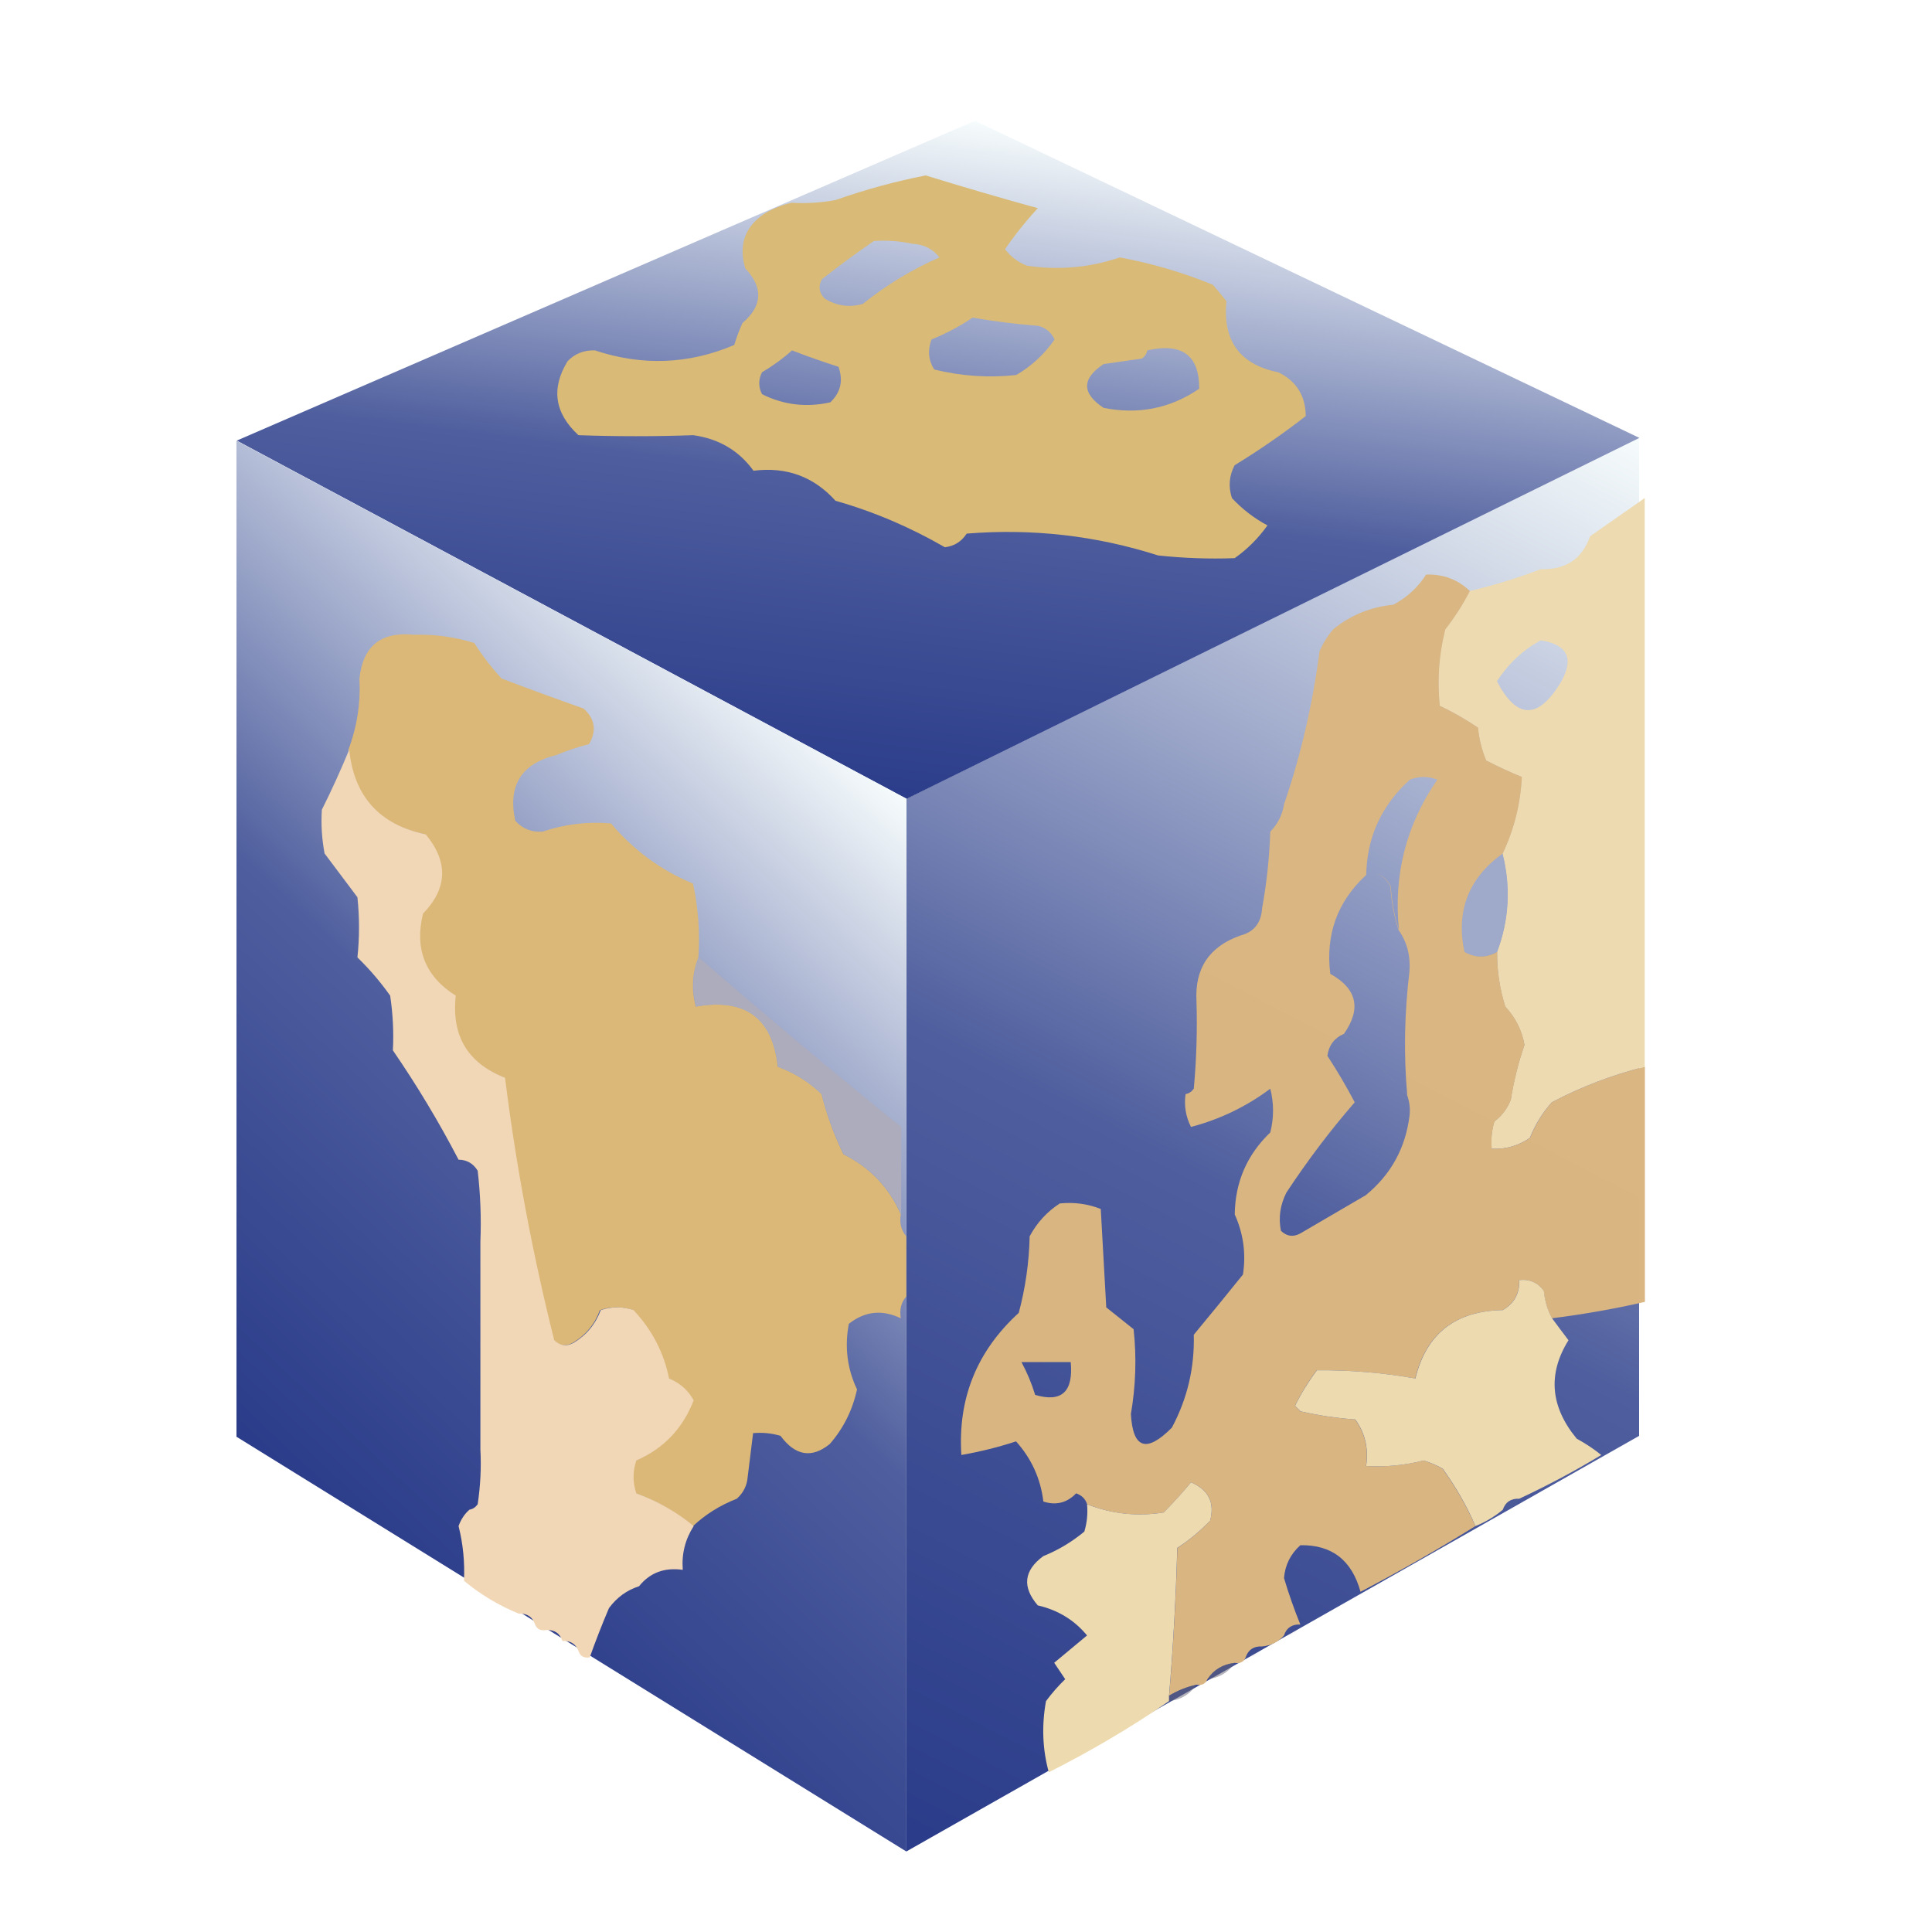 <svg width="20" height="20" viewBox="0 0 20 20" fill="none" xmlns="http://www.w3.org/2000/svg">
<rect width="20" height="20" fill="white"/>
<path d="M9.383 8.269L16.968 4.533V14.864L9.383 19.166V8.269Z" fill="url(#paint0_linear_1727_6744)"/>
<path d="M9.386 8.269L16.971 4.533L10.093 1.25L2.451 4.561L9.386 8.269Z" fill="url(#paint1_linear_1727_6744)"/>
<path d="M9.383 8.269L2.448 4.562V14.873L9.383 19.167V8.269Z" fill="url(#paint2_linear_1727_6744)"/>
<path fill-rule="evenodd" clip-rule="evenodd" d="M10.743 2.155C10.621 2.288 10.507 2.429 10.404 2.58C10.463 2.658 10.539 2.715 10.63 2.75C10.958 2.8 11.279 2.771 11.592 2.665C11.927 2.727 12.248 2.822 12.555 2.948C12.601 3.001 12.648 3.057 12.696 3.118C12.656 3.529 12.835 3.774 13.234 3.854C13.421 3.946 13.515 4.097 13.517 4.307C13.282 4.49 13.036 4.66 12.781 4.816C12.724 4.924 12.714 5.037 12.753 5.156C12.86 5.271 12.983 5.365 13.121 5.439C13.024 5.574 12.911 5.687 12.781 5.778C12.516 5.788 12.252 5.778 11.989 5.75C11.345 5.544 10.684 5.469 10.007 5.524C9.953 5.607 9.878 5.654 9.781 5.665C9.421 5.457 9.044 5.296 8.649 5.184C8.424 4.934 8.141 4.83 7.8 4.873C7.65 4.665 7.442 4.542 7.177 4.505C6.781 4.519 6.385 4.519 5.988 4.505C5.741 4.277 5.703 4.022 5.875 3.74C5.95 3.661 6.044 3.624 6.158 3.627C6.648 3.79 7.129 3.772 7.601 3.571C7.625 3.491 7.653 3.416 7.686 3.344C7.894 3.166 7.903 2.978 7.715 2.778C7.644 2.537 7.71 2.348 7.913 2.212C8.001 2.159 8.095 2.121 8.196 2.099C8.348 2.108 8.499 2.099 8.649 2.071C8.956 1.963 9.267 1.878 9.583 1.816C9.968 1.935 10.354 2.048 10.743 2.155ZM9.046 2.495C9.179 2.486 9.311 2.495 9.442 2.523C9.562 2.529 9.656 2.576 9.725 2.665C9.44 2.79 9.175 2.95 8.932 3.146C8.792 3.186 8.66 3.167 8.536 3.09C8.478 3.03 8.469 2.964 8.508 2.891C8.686 2.751 8.865 2.619 9.046 2.495ZM10.747 3.373C10.518 3.355 10.291 3.327 10.068 3.288C9.94 3.375 9.798 3.451 9.643 3.514C9.601 3.624 9.61 3.728 9.671 3.825C9.952 3.894 10.235 3.913 10.52 3.882C10.68 3.789 10.812 3.666 10.917 3.514C10.883 3.441 10.827 3.393 10.747 3.373ZM8.199 3.627C8.355 3.688 8.516 3.744 8.68 3.797C8.731 3.94 8.703 4.063 8.595 4.165C8.346 4.22 8.11 4.192 7.888 4.08C7.85 4.005 7.85 3.929 7.888 3.854C8.002 3.786 8.106 3.711 8.199 3.627ZM12.414 4.024C12.416 3.678 12.237 3.546 11.877 3.627C11.87 3.662 11.851 3.691 11.82 3.712L11.424 3.769C11.197 3.92 11.197 4.071 11.424 4.222C11.786 4.294 12.116 4.228 12.414 4.024Z" fill="#D9BA77"/>
<path fill-rule="evenodd" clip-rule="evenodd" d="M4.287 6.571C4.499 6.565 4.706 6.593 4.909 6.656C4.993 6.787 5.087 6.909 5.192 7.024C5.475 7.131 5.758 7.235 6.042 7.335C6.159 7.442 6.178 7.564 6.098 7.703C5.976 7.734 5.863 7.772 5.759 7.816C5.397 7.905 5.255 8.131 5.334 8.496C5.408 8.579 5.502 8.617 5.617 8.609C5.848 8.531 6.084 8.503 6.325 8.524C6.559 8.801 6.842 9.009 7.174 9.147C7.228 9.396 7.247 9.65 7.23 9.911C7.166 10.07 7.157 10.239 7.202 10.42C7.714 10.33 7.997 10.538 8.051 11.043C8.223 11.106 8.374 11.201 8.504 11.326C8.558 11.541 8.634 11.749 8.731 11.949C9.006 12.086 9.204 12.294 9.325 12.571C9.31 12.662 9.329 12.737 9.382 12.798C9.382 13.005 9.382 13.213 9.382 13.421C9.329 13.481 9.31 13.556 9.325 13.647C9.133 13.554 8.953 13.573 8.787 13.704C8.742 13.943 8.77 14.169 8.872 14.383C8.825 14.598 8.731 14.787 8.589 14.949C8.403 15.099 8.233 15.071 8.08 14.864C7.987 14.836 7.893 14.827 7.796 14.836C7.778 14.987 7.759 15.138 7.74 15.289C7.733 15.379 7.695 15.454 7.627 15.515C7.455 15.582 7.304 15.676 7.174 15.798C6.998 15.652 6.8 15.539 6.579 15.459C6.542 15.345 6.542 15.232 6.579 15.119C6.863 14.996 7.061 14.788 7.174 14.496C7.116 14.391 7.031 14.315 6.919 14.27C6.865 14.001 6.742 13.765 6.551 13.562C6.438 13.524 6.325 13.524 6.211 13.562C6.157 13.709 6.063 13.822 5.928 13.902C5.856 13.941 5.79 13.931 5.73 13.873C5.505 12.975 5.335 12.069 5.221 11.156C4.834 11.007 4.665 10.723 4.711 10.307C4.395 10.109 4.282 9.826 4.372 9.458C4.626 9.196 4.635 8.923 4.4 8.637C3.921 8.537 3.657 8.244 3.607 7.76C3.696 7.523 3.734 7.278 3.721 7.024C3.756 6.687 3.945 6.536 4.287 6.571Z" fill="#DBB878"/>
<path fill-rule="evenodd" clip-rule="evenodd" d="M17.026 11.043V5.156C16.838 5.287 16.65 5.419 16.46 5.552C16.378 5.787 16.208 5.9 15.95 5.892C15.71 5.984 15.465 6.059 15.215 6.118C15.144 6.256 15.059 6.388 14.96 6.514C14.894 6.776 14.875 7.04 14.903 7.307C15.043 7.372 15.175 7.448 15.3 7.533C15.31 7.651 15.339 7.764 15.384 7.873C15.506 7.935 15.628 7.992 15.752 8.043C15.739 8.318 15.674 8.582 15.554 8.835C15.642 9.181 15.623 9.521 15.498 9.854C15.495 10.047 15.524 10.236 15.582 10.421C15.688 10.535 15.754 10.667 15.781 10.817C15.717 11 15.67 11.189 15.639 11.383C15.604 11.474 15.548 11.55 15.469 11.609C15.441 11.702 15.432 11.796 15.441 11.892C15.586 11.899 15.718 11.861 15.837 11.779C15.891 11.642 15.967 11.52 16.064 11.411C16.37 11.249 16.691 11.127 17.026 11.043ZM16.147 7.081C16.301 6.825 16.235 6.674 15.949 6.628C15.764 6.73 15.613 6.872 15.496 7.052C15.698 7.441 15.915 7.451 16.147 7.081Z" fill="#EDDAB0"/>
<path fill-rule="evenodd" clip-rule="evenodd" d="M3.615 7.76C3.664 8.244 3.928 8.537 4.407 8.637C4.643 8.923 4.633 9.196 4.379 9.458C4.289 9.826 4.403 10.109 4.718 10.307C4.672 10.723 4.842 11.007 5.228 11.156C5.342 12.069 5.512 12.975 5.737 13.873C5.797 13.931 5.863 13.941 5.936 13.902C6.07 13.822 6.164 13.709 6.219 13.562C6.332 13.524 6.445 13.524 6.558 13.562C6.749 13.765 6.872 14.001 6.926 14.27C7.038 14.315 7.123 14.391 7.181 14.496C7.068 14.788 6.87 14.996 6.587 15.119C6.549 15.232 6.549 15.345 6.587 15.459C6.807 15.539 7.006 15.652 7.181 15.798C7.093 15.935 7.055 16.086 7.068 16.251C6.879 16.224 6.728 16.28 6.615 16.421C6.489 16.461 6.386 16.536 6.304 16.647C6.23 16.821 6.164 16.991 6.105 17.157C6.049 17.166 6.012 17.148 5.992 17.1C5.965 17.021 5.909 16.983 5.822 16.987C5.796 16.907 5.739 16.87 5.653 16.874C5.596 16.884 5.559 16.865 5.539 16.817C5.513 16.738 5.456 16.7 5.369 16.704C5.162 16.619 4.973 16.506 4.803 16.364C4.812 16.173 4.794 15.984 4.747 15.798C4.772 15.728 4.81 15.671 4.86 15.628C4.895 15.622 4.923 15.603 4.945 15.572C4.973 15.384 4.983 15.195 4.973 15.006C4.973 14.742 4.973 14.477 4.973 14.213C4.973 14.006 4.973 13.798 4.973 13.591C4.973 13.345 4.973 13.1 4.973 12.854C4.983 12.608 4.973 12.363 4.945 12.119C4.899 12.044 4.833 12.006 4.747 12.005C4.543 11.613 4.316 11.236 4.067 10.873C4.077 10.684 4.067 10.495 4.039 10.307C3.937 10.163 3.824 10.031 3.7 9.911C3.722 9.706 3.722 9.498 3.7 9.288C3.586 9.137 3.473 8.986 3.36 8.835C3.332 8.686 3.322 8.535 3.332 8.382C3.434 8.178 3.529 7.97 3.615 7.76Z" fill="#F1D7B6"/>
<path fill-rule="evenodd" clip-rule="evenodd" d="M15.553 8.835C15.64 9.181 15.622 9.521 15.496 9.854C15.382 9.918 15.268 9.918 15.156 9.854C15.066 9.43 15.198 9.09 15.553 8.835Z" fill="#9FAACB"/>
<path fill-rule="evenodd" clip-rule="evenodd" d="M7.234 9.911C7.922 10.509 8.62 11.094 9.329 11.666C9.329 11.968 9.329 12.27 9.329 12.572C9.208 12.294 9.01 12.086 8.734 11.949C8.638 11.749 8.562 11.541 8.508 11.326C8.378 11.201 8.227 11.106 8.055 11.043C8.001 10.538 7.718 10.33 7.206 10.42C7.16 10.239 7.17 10.07 7.234 9.911Z" fill="#ADACBC"/>
<path opacity="0.996" fill-rule="evenodd" clip-rule="evenodd" d="M14.763 5.948C14.94 5.942 15.091 5.999 15.216 6.118C15.146 6.256 15.061 6.388 14.962 6.515C14.896 6.776 14.877 7.041 14.905 7.307C15.044 7.372 15.176 7.448 15.301 7.533C15.312 7.651 15.34 7.764 15.386 7.873C15.507 7.935 15.63 7.992 15.754 8.043C15.741 8.318 15.675 8.582 15.556 8.835C15.202 9.09 15.07 9.43 15.16 9.854C15.272 9.918 15.385 9.918 15.499 9.854C15.497 10.047 15.525 10.236 15.584 10.421C15.69 10.535 15.756 10.667 15.782 10.817C15.719 11 15.672 11.189 15.641 11.383C15.606 11.474 15.549 11.55 15.471 11.609C15.443 11.702 15.434 11.796 15.443 11.892C15.588 11.899 15.72 11.861 15.839 11.779C15.893 11.642 15.969 11.52 16.065 11.411C16.372 11.249 16.693 11.127 17.028 11.043V13.477C16.71 13.55 16.389 13.606 16.065 13.647C16.02 13.565 15.992 13.471 15.98 13.364C15.918 13.277 15.833 13.239 15.726 13.251C15.732 13.387 15.675 13.491 15.556 13.562C15.065 13.57 14.763 13.806 14.65 14.27C14.312 14.21 13.973 14.182 13.631 14.185C13.544 14.3 13.469 14.423 13.405 14.553L13.461 14.61C13.647 14.652 13.836 14.681 14.027 14.694C14.13 14.835 14.168 14.995 14.141 15.176C14.342 15.188 14.54 15.169 14.735 15.119C14.805 15.139 14.87 15.168 14.933 15.204C15.071 15.396 15.184 15.594 15.273 15.798C14.886 16.039 14.49 16.265 14.084 16.478C13.994 16.151 13.787 15.99 13.461 15.996C13.36 16.087 13.303 16.2 13.292 16.336C13.341 16.5 13.397 16.66 13.461 16.817C13.375 16.813 13.318 16.851 13.292 16.93C13.234 16.997 13.159 17.035 13.065 17.044C12.979 17.04 12.922 17.077 12.895 17.157C12.876 17.204 12.838 17.223 12.782 17.214C12.659 17.228 12.565 17.284 12.499 17.383C12.48 17.431 12.442 17.45 12.386 17.44C12.285 17.462 12.191 17.5 12.103 17.553C12.145 17.046 12.174 16.536 12.188 16.025C12.311 15.944 12.425 15.85 12.527 15.742C12.578 15.555 12.512 15.423 12.329 15.345C12.242 15.452 12.148 15.556 12.046 15.657C11.773 15.701 11.509 15.673 11.254 15.572C11.236 15.517 11.198 15.479 11.14 15.459C11.045 15.558 10.931 15.586 10.801 15.544C10.772 15.305 10.677 15.098 10.518 14.921C10.339 14.98 10.151 15.027 9.952 15.062C9.914 14.476 10.113 13.986 10.546 13.591C10.615 13.333 10.653 13.069 10.659 12.798C10.735 12.657 10.838 12.544 10.971 12.458C11.119 12.443 11.26 12.462 11.395 12.515L11.452 13.534L11.735 13.76C11.767 14.054 11.757 14.346 11.707 14.638C11.727 14.997 11.868 15.044 12.131 14.779C12.291 14.48 12.367 14.159 12.358 13.817C12.53 13.609 12.7 13.402 12.867 13.194C12.9 12.979 12.872 12.771 12.782 12.572C12.786 12.237 12.909 11.954 13.15 11.723C13.188 11.572 13.188 11.421 13.15 11.27C12.903 11.455 12.629 11.587 12.329 11.666C12.275 11.559 12.256 11.445 12.273 11.326C12.308 11.32 12.336 11.301 12.358 11.27C12.386 10.968 12.395 10.666 12.386 10.364C12.367 10.026 12.517 9.799 12.839 9.685C12.98 9.649 13.056 9.555 13.065 9.402C13.112 9.148 13.14 8.884 13.15 8.609C13.228 8.529 13.275 8.435 13.292 8.326C13.466 7.819 13.588 7.29 13.66 6.741C13.697 6.657 13.744 6.581 13.801 6.515C13.981 6.368 14.189 6.283 14.424 6.26C14.567 6.183 14.68 6.079 14.763 5.948ZM14.482 9.628C14.436 9.488 14.408 9.337 14.397 9.175C14.35 9.09 14.294 9.046 14.23 9.043C14.292 9.047 14.347 9.091 14.393 9.175C14.403 9.337 14.432 9.488 14.478 9.628C14.565 9.751 14.602 9.892 14.591 10.052C14.538 10.492 14.53 10.921 14.568 11.34L14.563 11.326C14.353 11.107 14.136 10.899 13.912 10.703C14.095 10.443 14.048 10.235 13.771 10.081C13.721 9.675 13.844 9.335 14.138 9.062L14.143 9.06C14.15 8.666 14.301 8.337 14.595 8.071C14.69 8.034 14.784 8.034 14.879 8.071C14.556 8.539 14.424 9.058 14.482 9.628ZM14.568 11.34C14.592 11.409 14.6 11.48 14.591 11.553L14.591 11.549L14.591 11.553C14.549 11.886 14.398 12.16 14.138 12.373L13.458 12.77C13.386 12.808 13.32 12.799 13.26 12.741C13.233 12.605 13.252 12.473 13.317 12.345C13.534 12.016 13.769 11.704 14.024 11.411C13.937 11.245 13.842 11.084 13.741 10.93C13.756 10.821 13.812 10.746 13.911 10.703C14.136 10.899 14.353 11.107 14.562 11.326C14.564 11.332 14.566 11.338 14.568 11.343L14.568 11.34ZM11.084 14.1H10.574C10.631 14.206 10.679 14.319 10.716 14.44C10.99 14.521 11.113 14.408 11.084 14.1Z" fill="#DAB682"/>
<path fill-rule="evenodd" clip-rule="evenodd" d="M16.067 13.647C16.122 13.722 16.179 13.797 16.237 13.874C16.02 14.222 16.049 14.562 16.322 14.893C16.415 14.944 16.5 15 16.576 15.062C16.301 15.229 16.018 15.379 15.727 15.515C15.641 15.511 15.584 15.549 15.557 15.629C15.474 15.698 15.38 15.755 15.274 15.798C15.186 15.594 15.073 15.396 14.935 15.204C14.872 15.168 14.806 15.139 14.737 15.119C14.542 15.169 14.344 15.188 14.142 15.176C14.169 14.995 14.132 14.835 14.029 14.694C13.837 14.681 13.648 14.652 13.463 14.61C13.444 14.591 13.425 14.572 13.406 14.553C13.47 14.423 13.546 14.3 13.633 14.185C13.974 14.182 14.314 14.21 14.652 14.27C14.765 13.806 15.067 13.57 15.557 13.562C15.677 13.491 15.733 13.387 15.727 13.251C15.834 13.239 15.919 13.277 15.982 13.364C15.993 13.471 16.021 13.565 16.067 13.647Z" fill="#EDDAAF"/>
<path opacity="0.997" fill-rule="evenodd" clip-rule="evenodd" d="M12.102 17.553C12.102 17.572 12.102 17.591 12.102 17.61C11.706 17.883 11.291 18.128 10.857 18.346C10.792 18.111 10.782 17.865 10.828 17.61C10.889 17.528 10.955 17.452 11.027 17.383C10.989 17.326 10.951 17.27 10.913 17.213C11.027 17.119 11.14 17.025 11.253 16.93C11.121 16.77 10.951 16.667 10.743 16.619C10.579 16.428 10.598 16.258 10.8 16.109C10.956 16.046 11.097 15.961 11.225 15.855C11.253 15.762 11.262 15.668 11.253 15.572C11.508 15.672 11.772 15.701 12.046 15.657C12.147 15.556 12.241 15.452 12.329 15.345C12.511 15.423 12.577 15.555 12.527 15.742C12.424 15.849 12.311 15.944 12.187 16.024C12.173 16.536 12.145 17.045 12.102 17.553Z" fill="#EDDAAF"/>
<path opacity="0.063" fill-rule="evenodd" clip-rule="evenodd" d="M15.725 15.515C15.698 15.595 15.641 15.633 15.555 15.628C15.582 15.549 15.638 15.511 15.725 15.515Z" fill="#7E7A8C"/>
<path opacity="0.063" fill-rule="evenodd" clip-rule="evenodd" d="M13.459 16.817C13.432 16.897 13.376 16.935 13.289 16.93C13.316 16.851 13.372 16.813 13.459 16.817Z" fill="#615E74"/>
<path opacity="0.063" fill-rule="evenodd" clip-rule="evenodd" d="M13.066 17.044C13.04 17.123 12.983 17.161 12.896 17.157C12.923 17.077 12.98 17.04 13.066 17.044Z" fill="#5F5D74"/>
<path opacity="0.502" fill-rule="evenodd" clip-rule="evenodd" d="M12.783 17.213C12.717 17.312 12.623 17.369 12.5 17.383C12.566 17.284 12.66 17.227 12.783 17.213Z" fill="#696575"/>
<path opacity="0.502" fill-rule="evenodd" clip-rule="evenodd" d="M12.385 17.44C12.319 17.539 12.225 17.596 12.102 17.61C12.102 17.591 12.102 17.572 12.102 17.553C12.189 17.5 12.284 17.462 12.385 17.44Z" fill="#6A6676"/>
<defs>
<linearGradient id="paint0_linear_1727_6744" x1="16.997" y1="4.561" x2="9.496" y2="18.968" gradientUnits="userSpaceOnUse">
<stop stop-color="#F6FCFC"/>
<stop offset="0.544" stop-color="#4F5E9E"/>
<stop offset="1" stop-color="#2B3C8A"/>
</linearGradient>
<linearGradient id="paint1_linear_1727_6744" x1="10.235" y1="1.278" x2="9.357" y2="8.298" gradientUnits="userSpaceOnUse">
<stop stop-color="#F6FCFC"/>
<stop offset="0.544" stop-color="#4F5E9E"/>
<stop offset="1" stop-color="#2B3C8A"/>
</linearGradient>
<linearGradient id="paint2_linear_1727_6744" x1="9.411" y1="8.298" x2="2.922" y2="15.197" gradientUnits="userSpaceOnUse">
<stop stop-color="#F6FCFC"/>
<stop offset="0.544" stop-color="#4F5E9E"/>
<stop offset="1" stop-color="#2B3C8A"/>
</linearGradient>
</defs>
</svg>

